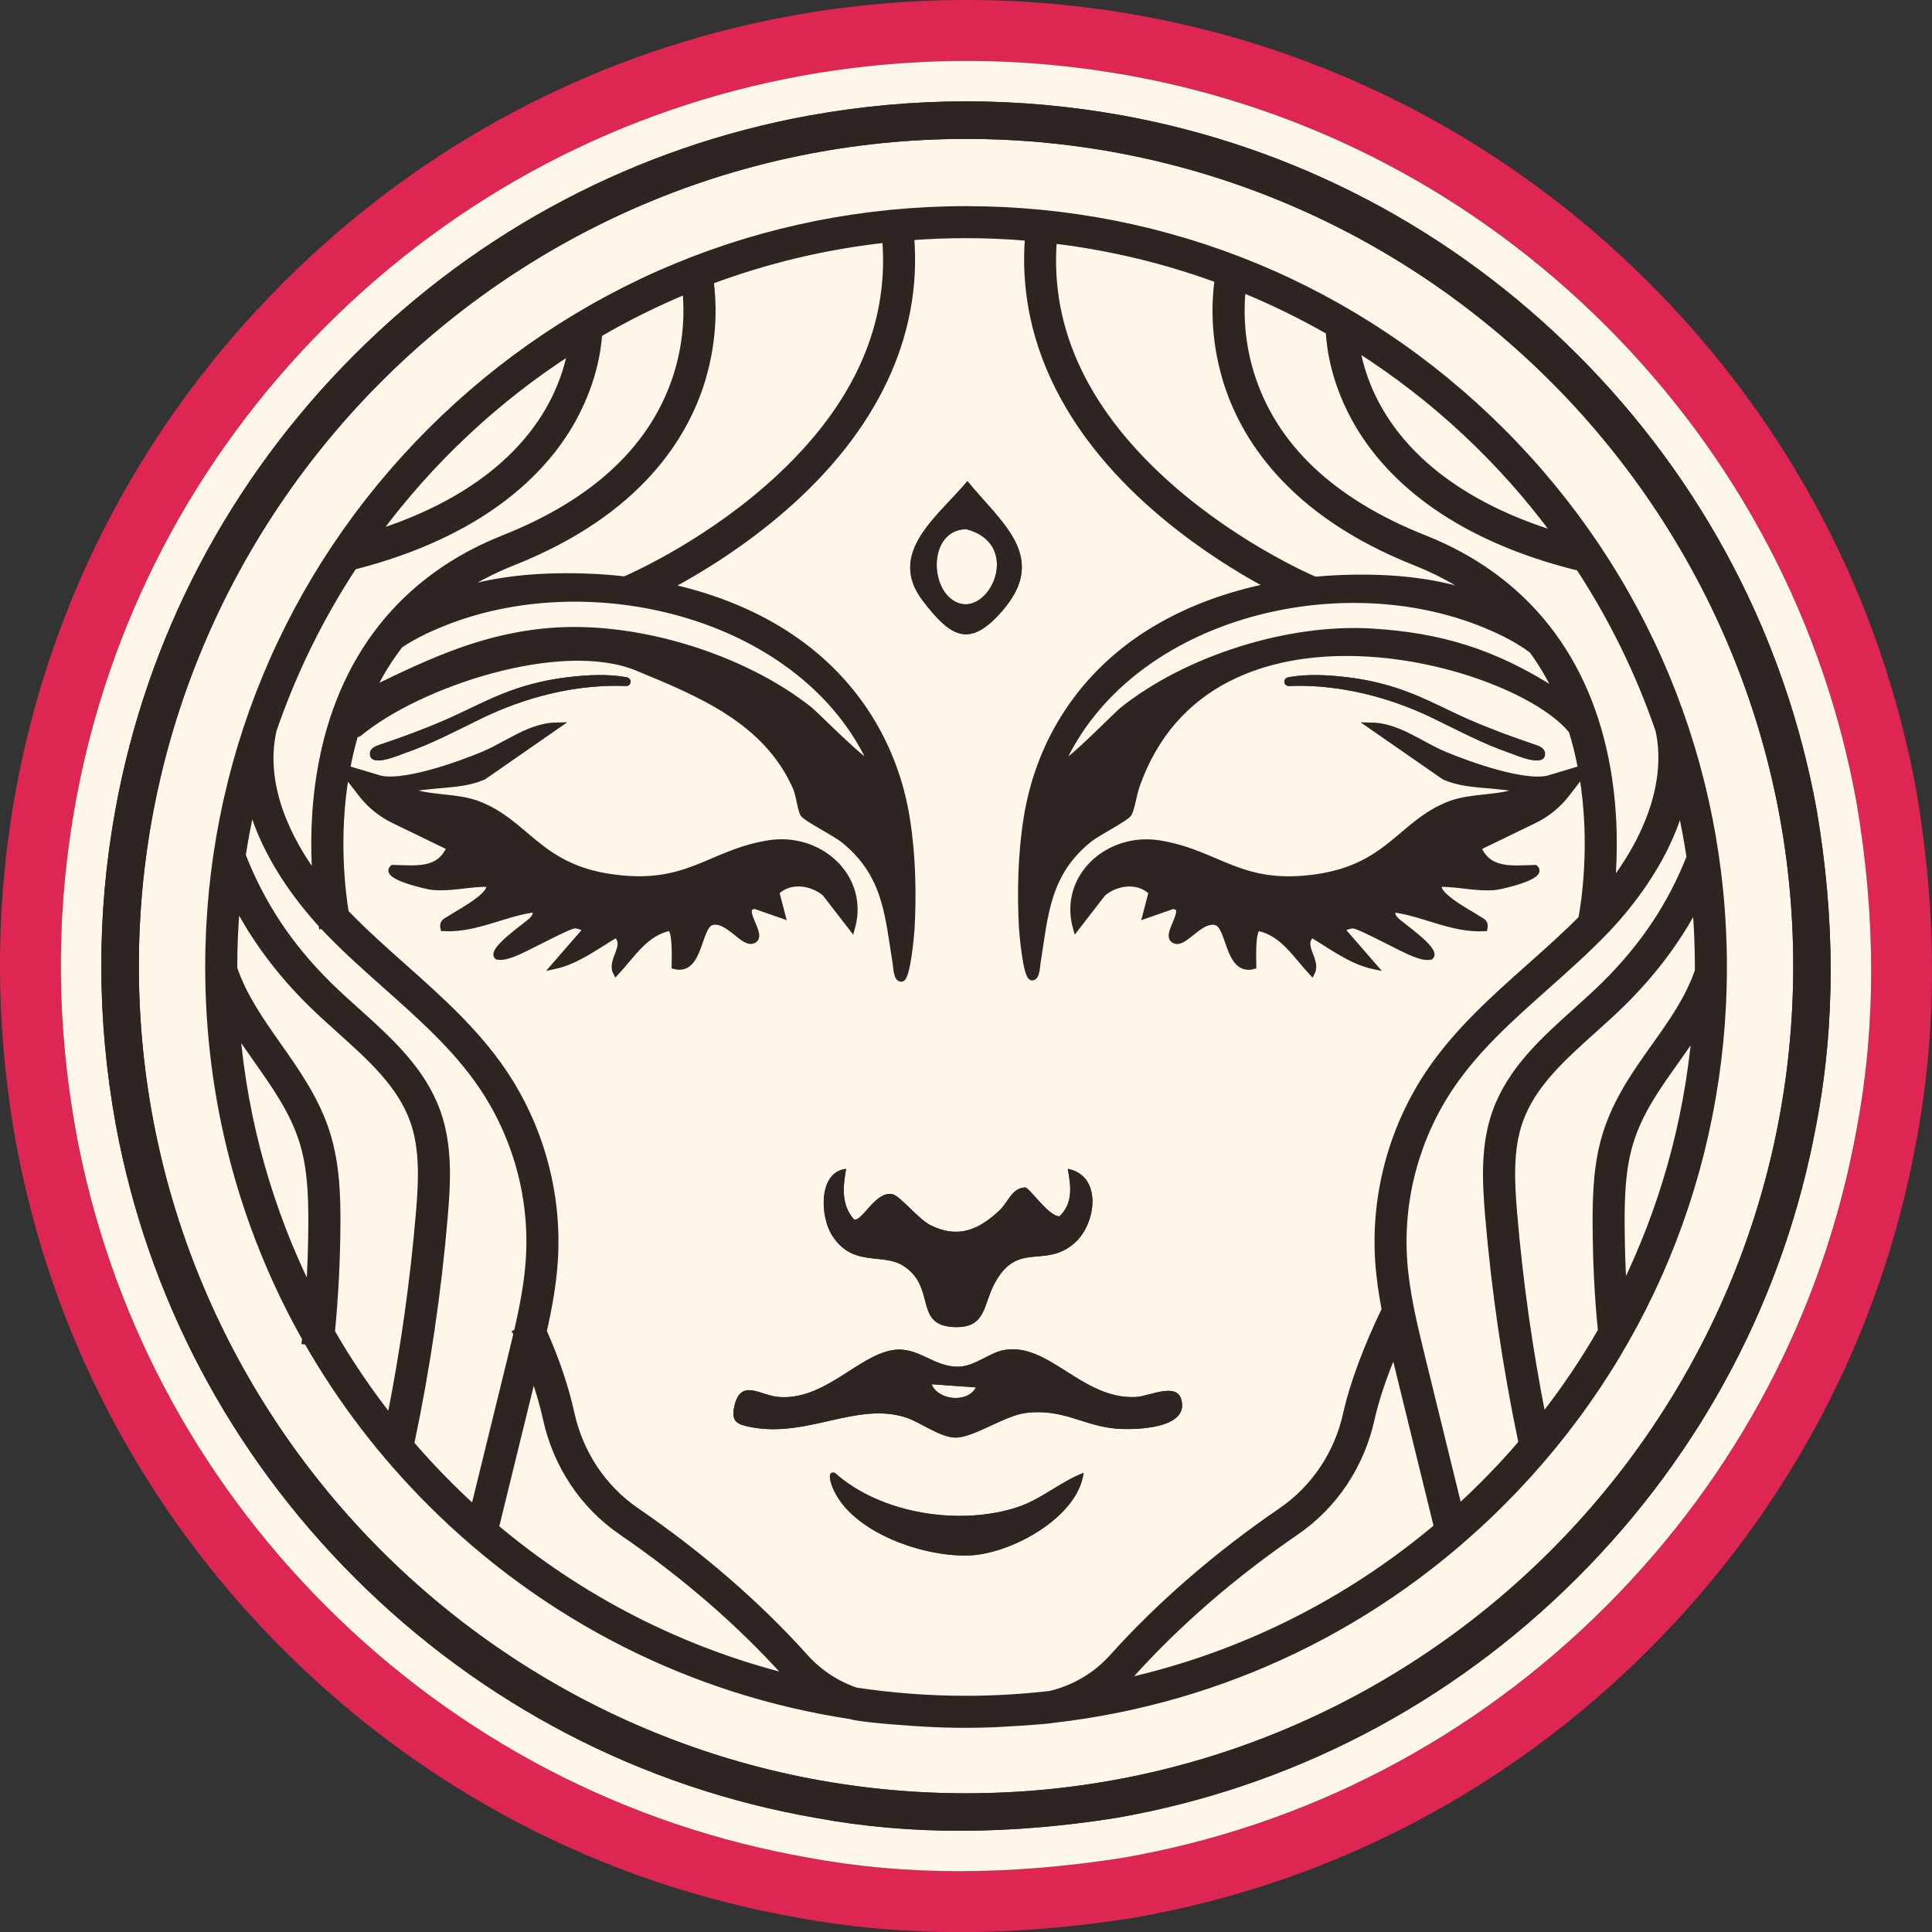<svg xmlns="http://www.w3.org/2000/svg" id="Laag_2" data-name="Laag 2" viewBox="0 0 634.21 634.26"><rect x="0" y="0" width="634.21" height="634.26" fill="#333333" stroke="none"/><defs><style>      .cls-1 {        stroke: #2d2521;        stroke-miterlimit: 10;        stroke-width: 2px;      }      .cls-1, .cls-2 {        fill: #2d2521;      }      .cls-3 {        fill: #fef6e9;      }      .cls-4 {        fill: #dd2752;      }    </style></defs><g id="Laag_2-2" data-name="Laag 2"><g><path class="cls-4" d="M629.13,260l-.06-.33c-11.53-63.26-41.85-120.93-87.7-166.78-45.85-45.85-103.53-76.18-166.81-87.71-19-3.44-38.3-5.18-57.37-5.18s-38.5,1.75-57.66,5.21c-63.22,11.55-120.85,41.87-166.67,87.68S16.67,196.45,5.15,259.73c-6.92,38.01-6.87,76.87.13,115.53,11.62,63.01,41.91,120.46,87.58,166.13,46.43,46.43,104.86,76.89,168.99,88.11,16.98,3.16,34.88,4.76,53.19,4.76s37.21-1.57,56.81-4.67l.25-.04c64.23-11.17,122.76-41.66,169.26-88.16,45.66-45.66,75.94-103.09,87.55-165.99,6.98-36.37,7.05-75.19.21-115.4ZM609.27,371.66c-10.81,58.61-39,112.54-82.05,155.59-43.77,43.77-98.79,72.2-158.55,82.6-18.21,2.88-36.1,4.42-53.63,4.42s-33.46-1.43-49.64-4.44c-59.69-10.42-114.66-38.83-158.4-82.57-43.05-43.05-71.24-96.98-82.05-155.59-6.57-36.27-6.67-72.39-.13-108.35,10.71-58.88,38.96-113.07,82.18-156.28,43.17-43.17,97.29-71.4,156.1-82.14,18.05-3.26,36.08-4.89,54.09-4.89s35.89,1.62,53.79,4.86c58.86,10.72,113.03,38.96,156.24,82.17,43.22,43.22,71.46,97.41,82.18,156.28,6.36,37.37,6.56,73.53-.13,108.35Z"></path><path class="cls-3" d="M384.85,160.4c22.34,19.46,46.11,29.59,46.35,29.69l-.12.27c2.73-.26,5.46-.45,8.19-.57,14.78-.63,30.88.35,45.07,5.46-5.93-4.19-12.55-7.75-19.87-10.66-41.31-16.38-56.56-41.64-62.08-59.96-4.36-14.46-3.52-26.81-2.66-32.8-17.11-6.28-35.12-10.66-53.79-12.9-2.29,29.56,10.78,56.95,38.92,81.46Z"></path><path class="cls-3" d="M467.61,176.66c32.98,13.07,53.76,39.32,60.1,75.9,2.53,14.61,2.3,28.01,1.5,37.47,12.97-16.98,18.59-35.11,15.25-50.27-6.5-18.97-15.32-36.88-26.11-53.39-43.48-10.71-63.51-31.5-72.65-47.17-7.76-13.29-9.24-25.13-9.48-30.35-9.07-5.2-18.52-9.82-28.28-13.82-.6,5.76-.83,15.96,2.74,27.53,7.34,23.82,26.5,42.02,56.94,54.09Z"></path><path class="cls-3" d="M348.45,250.66c1.21,1.29,18.03-15.99,19.95-17.52,21.07-16.88,54.41-27.48,81.82-25.83,22.81,1.37,40.44,6.83,60.35,19.59.02-.2.03-.4.04-.6-2.21-4.55-4.76-8.81-7.65-12.77-5.37-4.15-12.43-7.28-17.33-9.18-48.32-18.83-115.4-1.36-137.18,46.31Z"></path><path class="cls-3" d="M311.9,196.35c11.23,9.53,25.25-17.35,5.35-22.62-11.33,0-12.36,16.67-5.35,22.62Z"></path><path class="cls-3" d="M320.36,455.44l-14.55-1.04c2.2,5.39,11.9,6.23,14.55,1.04Z"></path><path class="cls-3" d="M420.59,495.92c10.85-7.44,18.42-18.79,21.32-31.96,2.05-9.34,6.64-21.7,12.63-34.09-1.03-5.4-1.84-10.88-2.17-16.43-1.31-21.94,4.81-44,17.25-62.13,8.99-13.1,20.9-23.7,32.42-33.95,5.72-5.09,11.62-10.34,17.05-15.82.7-3.66,4.23-24.2.22-47.46l-5.03,6.53c-2.84,3.68-6.5,6.65-10.68,8.68l-18.4,8.91c3.42,8.18,11.26,6.88,18.71,6.74,3.2,2.81-11.58,6.09-13,6.22-6.34.59-11.97-1.12-18.18-1.02-3.17,3,10.51,10.08,12.13,11.25,1.29.93,2.89,1.1,2.41,3.3-10.63.61-20.08-5.02-30.14-6.23-.29,1.84-.06,2.28,1.08,3.59,1.18,1.36,13.77,9.8,11.39,11.99-1.81.3-3.24-.24-4.9-.8-4.2-1.44-18.06-9.33-20.54-9.47-.78-.04-3.15.64-3.65,1.43l10.39,11.95c-7.39-1.57-13.85-6.58-20.28-10.36-4.26,3.53,2.1,8.37.01,12.44-5.18-5.53-9.58-13.04-17.57-14.62-2.17.36-1.66,10.48-1.67,12.54-8.47,2.15-7.59-13.13-12.17-14.42-5.05-1.42-10.09,6.92-13.28,6.1-4.72-1.21,5.24-11.06-1-11.43l-8.89,3.11,1.99-7.65c-4.37-4.29-11.53-3.39-16.02.38l-8.83,11.42c-4.71-16.87,10.73-30.47,27.29-27.81,19.64,3.15,26.6,14.88,52.1,11.06,23.61-3.54,27.6-18.03,43.56-24.01,6.53-2.45,14.8-1.76,21.53-3.94.11-1.46-3.85-1.63-4.97-1.77-6.33-.78-12.49-.57-18.61-3.22l-24.23-16.82c9.04.11,16.28,6.18,24.24,9.53,7.76,3.26,27.69,10.51,35.22,7.55.02,0,6.26-1.87,9.67-2.89-.81-4.33-1.83-8.48-3.05-12.45-18.89-23.37-119.12-50.67-142.91,18.32-1.02,2.95-1.56,7.33-2.54,8.93-.89,1.44-10.41,6.33-12.87,8.31-13.95,11.23-14.48,24.48-17.04,40.46-.19,1.21-.27,5.01-1.83,4.94-1.92-.09-3.19-14.52-3.28-16.24-.62-11.56-.38-24.03,1.54-36.08,4.1-25.71,18.57-47.8,41.68-61.76,11.62-7.01,24.58-11.65,37.99-14.31-9.45-5.05-23.6-13.59-37.44-25.65-29.93-26.08-44.3-56.67-41.8-88.76-6.71-.56-13.48-.87-20.33-.87-6.06,0-12.07.23-18.03.67,2.58,32.16-11.79,62.82-41.78,88.95-13.98,12.18-28.27,20.76-37.72,25.79,12.61,2.76,24.78,7.25,35.76,13.83,23.45,14.05,38.14,36.29,42.3,62.18,1.95,12.13,2.19,24.69,1.56,36.33-.09,1.74-1.38,16.27-3.33,16.35-1.58.07-1.66-3.76-1.85-4.97-2.6-16.09-3.14-29.43-17.29-40.74-2.5-1.99-12.16-6.92-13.06-8.37-.99-1.61-1.28-6.12-2.57-8.99-9.73-21.59-31.04-30.39-51.92-39-24.95-10.29-71.68,5.18-91.41,21.59-.15.12-.57.2-1.16.27-1.07,3.61-1.96,7.37-2.69,11.27,3.43,1.02,9.57,2.86,9.59,2.87,7.53,2.96,27.46-4.29,35.22-7.55,7.97-3.34,15.2-9.42,24.24-9.53l-24.23,16.82c-6.12,2.65-12.28,2.45-18.61,3.22-1.12.14-5.08.31-4.97,1.77,6.73,2.18,15,1.49,21.53,3.94,15.96,5.98,19.95,20.47,43.56,24.01,25.5,3.82,32.46-7.91,52.1-11.06,16.56-2.65,32,10.94,27.29,27.81l-8.83-11.42c-4.49-3.78-11.65-4.67-16.02-.38l1.99,7.65-8.89-3.11c-6.24.38,3.72,10.22-1,11.43-3.19.82-8.23-7.52-13.28-6.1-4.58,1.29-3.7,16.57-12.17,14.42,0-2.06.5-12.19-1.67-12.54-7.99,1.57-12.4,9.09-17.57,14.62-2.08-4.07,4.27-8.91.01-12.44-6.43,3.78-12.89,8.79-20.28,10.36l10.39-11.95c-.5-.79-2.87-1.48-3.65-1.43-2.48.13-16.34,8.03-20.54,9.47-1.66.57-3.09,1.11-4.9.8-2.38-2.19,10.2-10.63,11.39-11.99,1.14-1.31,1.37-1.75,1.08-3.59-10.05,1.21-19.51,6.83-30.14,6.23-.48-2.2,1.12-2.37,2.41-3.3,1.63-1.17,15.3-8.25,12.13-11.25-6.21-.1-11.84,1.61-18.18,1.02-1.42-.13-16.2-3.41-13-6.22,7.45.14,15.3,1.44,18.71-6.74l-18.4-8.91c-4.18-2.03-7.84-5-10.68-8.68l-4.97-6.44c-3.52,20.48-1.2,38.82-.12,45.39.16.17.33.35.49.51,5.82,6.01,12.27,11.75,18.51,17.3,11.52,10.25,23.43,20.85,32.42,33.95,12.44,18.12,18.56,40.18,17.25,62.13-.48,8.02-1.94,15.88-3.67,23.59,4.14,9.3,7.2,18.35,9.09,26.93,2.89,13.17,10.46,24.52,21.32,31.96,21.2,14.53,39.89,30.74,55.57,48.17,4.47,4.97,10.19,8.7,16.48,10.87,11.8,1.79,23.88,2.72,36.17,2.72,9.29,0,18.45-.55,27.47-1.58,7.83-1.83,15.04-6.01,20.44-12.01,15.68-17.43,34.38-33.64,55.57-48.17ZM422.97,222.31c6.2-1.14,12.87-.76,19.11-.03,6.47.75,12.85,2.24,18.97,4.46,7.34,2.66,14.12,6.4,21.24,9.51,7.16,3.12,14.45,5.8,21.85,8.28,1.32.44,3,1.19,3.03,2.81.11,4.86-9.44.55-11.4-.12-8.87-3.04-16.97-7.39-25.38-11.47-3.32-1.61-6.74-3.06-10.24-4.35-11.83-4.34-24.55-6.71-37.06-6.22-.69.03-1.3-.44-1.45-1.11-.2-.88.45-1.6,1.33-1.76ZM206.98,224.08c-.16.67-.76,1.14-1.45,1.11-12.52-.49-25.23,1.87-37.06,6.22-3.5,1.28-6.92,2.74-10.24,4.35-8.41,4.08-16.51,8.43-25.38,11.47-1.96.67-11.51,4.98-11.4.12.04-1.62,1.71-2.36,3.03-2.81,7.4-2.48,14.7-5.16,21.86-8.28,7.12-3.11,13.9-6.85,21.24-9.51,6.12-2.22,12.51-3.7,18.97-4.46,6.23-.73,12.9-1.11,19.11.03.88.16,1.53.89,1.33,1.76ZM317.57,157.95c11.19,13.68,26.6,24.75,11.74,42.23-10.95,12.88-17.18,9.08-26.39-2.97-12.01-15.74,4.99-27.68,14.64-39.26ZM277.74,383.7c-1.06,5.83-1.66,11.93,2.63,16.63,2.74.63,6.83-9.17,12.39-8.36,2.62.38,8.6,8.2,12.72,10.24,9.05,4.48,15.8,1.54,22.71-4.98,2.71-2.55,4.01-7.33,8.3-7.42,1.44-.03,7.73,9.62,11.35,9.46,4.55-4.58,3.66-9.92,2.67-15.58,11.42,2.17,9.47,18.11,2.1,24.46-9.83,8.45-18.6-1-26.21,13.3-3.78,7.1-2.66,14.85-13.69,14.15-12.84-.81-5.27-13.27-16.32-20.15-6.85-4.27-16.52.71-23.29-9.97-3.93-6.19-4.56-20.75,4.62-21.78ZM318.85,510.56c-15,.87-39.33-7.32-45.49-22.16-.56-1.35-2.12-5.73.72-4.89,15.08,13.52,41.16,17.47,60.08,11.19,7.64-2.54,14.06-8.36,21.54-11.2-1.89,14.55-23.42,26.28-36.86,27.06ZM366.59,468.98c-10.78-.83-17.68-6.79-30.02-5.14-6.96.93-17.09,8.17-22.98,8.06-5.05-.09-11.45-5.04-16.12-6.57-16.21-5.29-32.42,6.73-50.96,3.14-4.35-.84-6.52-1.69-5.51-6.56,2.03-9.71,8.44-3.89,14.4-3.36,15.14,1.35,26.13-13.5,37.68-15.37,8.34-1.35,13.25,5.61,21.59,5.45,5.23-.1,10.13-4.56,14.78-5.44,14.82-2.79,25.66,16.29,43.45,15.39,4.26-.21,13.17-4.86,14.84.68,2.93,9.69-14.76,10.19-21.15,9.7Z"></path><path class="cls-3" d="M510.77,175.45c-17.77-24.17-39.94-44.9-65.32-61.01.95,5.33,3.08,12.84,7.88,20.92,10.72,18.04,30.45,31.77,57.44,40.09Z"></path><path class="cls-3" d="M457.62,443.76c-3.43,8.16-6.01,15.84-7.37,22.02-3.36,15.3-12.18,28.49-24.83,37.16-20.64,14.15-38.83,29.91-54.05,46.84-.67.75-1.38,1.47-2.1,2.17,38.39-8.53,73.35-26.27,102.43-50.78l-13.05-53.22c-.34-1.39-.69-2.8-1.03-4.2Z"></path><path class="cls-3" d="M204.07,502.95c-12.65-8.67-21.47-21.87-24.83-37.16-1.02-4.66-2.43-9.49-4.19-14.43l-12.27,50.03c27.47,23.08,60.16,40.14,96.02,49.12-.23-.24-.46-.47-.68-.72-15.23-16.93-33.41-32.69-54.05-46.84Z"></path><path class="cls-3" d="M490.88,365.09c4.93-13.88,15.86-23.7,26.43-33.2,3.11-2.8,6.33-5.69,9.28-8.6,12.73-12.55,21.91-26.29,28.05-41.96-.82-5.4-1.82-10.73-3-16-5.27,18.46-18.04,33.53-24.97,40.68-6.04,6.23-12.61,12.08-18.96,17.73-11.65,10.37-22.66,20.16-31.06,32.4-11.37,16.57-16.97,36.73-15.77,56.79.66,11.09,3.4,22.23,6.04,33l12,48.92c7.28-6.65,14.15-13.73,20.56-21.22-5.16-24.56-8.87-49.64-10.97-74.62-.94-11.15-1.53-22.95,2.37-33.92Z"></path><path class="cls-3" d="M535.25,374.79c-2.51,8.12-2.99,16.77-2.93,27.26.04,7.35.25,14.12.65,20.77,12.56-25.63,20.69-53.81,23.38-83.53-2.05,3.15-4.21,6.19-6.34,9.19-6.03,8.5-11.73,16.52-14.76,26.31Z"></path><path class="cls-3" d="M556.53,297.62c-6.11,11.48-14.02,21.96-23.95,31.75-3.09,3.04-6.38,6-9.57,8.86-10.23,9.19-19.89,17.88-24.1,29.71-3.33,9.37-2.77,20.13-1.9,30.35,1.89,22.36,5.06,44.8,9.43,66.85,7-8.96,13.39-18.42,19.09-28.32-1.13-11.4-1.68-22.25-1.75-34.73-.06-11.27.48-20.66,3.31-29.82,3.43-11.09,9.8-20.06,15.95-28.73,5.72-8.05,11.12-15.67,14.28-24.8,0-.43.02-.87.02-1.3,0-6.67-.29-13.28-.82-19.82Z"></path><path class="cls-3" d="M135.61,367.95c-4.21-11.84-13.87-20.52-24.1-29.71-3.18-2.86-6.48-5.82-9.56-8.86-10.04-9.9-18.03-20.55-24.2-32.26-.56,6.7-.87,13.48-.87,20.33,0,.15,0,.29,0,.44,3.16,9.23,8.65,17.06,14.47,25.34,6.21,8.84,12.64,17.97,16.07,29.06,3.15,10.18,3.36,20.73,3.32,29.82-.06,11.69-.67,23.49-1.8,35.15,5.7,9.87,12.08,19.29,19.08,28.21,4.41-22.16,7.6-44.7,9.49-67.16.86-10.22,1.42-20.97-1.9-30.35Z"></path><path class="cls-3" d="M84.38,348.12c-2.21-3.14-4.45-6.33-6.57-9.62,2.64,30.2,10.88,58.81,23.68,84.79.44-7.08.68-14.18.72-21.23.05-10.49-.42-19.14-2.93-27.26-3.03-9.8-8.79-18-14.9-26.67Z"></path><path class="cls-3" d="M105.23,252.57c6.33-36.58,27.12-62.83,60.1-75.9,30.44-12.07,49.6-30.26,56.94-54.09,3.47-11.24,3.35-21.18,2.79-27.02-9.8,4.08-19.28,8.79-28.38,14.09-.36,5.56-2.05,16.9-9.44,29.56-9.04,15.48-28.7,35.97-71.1,46.79-10.9,16.61-19.8,34.63-26.35,53.74-4.04,18.13,4.87,35.73,13.76,47.94-.63-9.27-.64-21.68,1.68-35.11Z"></path><path class="cls-3" d="M169.54,437.94c-.08-.16-.14-.32-.22-.48l.37-.17c1.87-8.04,3.47-16.21,3.96-24.36,1.2-20.06-4.4-40.22-15.77-56.79-8.4-12.24-19.41-22.03-31.06-32.4-6.35-5.65-12.92-11.5-18.97-17.73-.62-.64-1.29-1.35-2-2.11l-.23.05c-.01-.06-.04-.19-.08-.39-7.23-7.89-18.12-21.84-22.9-38.44-1.15,5.16-2.15,10.39-2.96,15.67,6.19,15.96,15.43,29.88,28.26,42.52,2.95,2.91,6.17,5.8,9.28,8.6,10.57,9.5,21.5,19.32,26.43,33.2,3.9,10.97,3.31,22.77,2.37,33.92-2.12,25.08-5.84,50.26-11.03,74.91,6.42,7.46,13.29,14.53,20.57,21.16l12.06-49.15c.65-2.65,1.3-5.31,1.93-8Z"></path><path class="cls-3" d="M527.23,107.03c-43.21-43.21-97.38-71.45-156.24-82.17-17.91-3.24-35.84-4.86-53.79-4.86s-36.03,1.63-54.09,4.89c-58.8,10.74-112.93,38.97-156.1,82.14-43.22,43.22-71.46,97.41-82.18,156.28-6.54,35.96-6.44,72.08.13,108.35,10.81,58.61,39,112.54,82.05,155.59,43.73,43.73,98.7,72.15,158.4,82.57,16.19,3.02,32.75,4.44,49.64,4.44s35.43-1.53,53.63-4.42c59.75-10.4,114.77-38.83,158.55-82.6,43.05-43.05,71.24-96.98,82.05-155.59,6.69-34.82,6.49-70.98.13-108.35-10.71-58.88-38.96-113.07-82.18-156.28ZM267.71,596.73c-57.03-9.95-109.54-37.1-151.32-78.88-41.12-41.12-68.05-92.64-78.38-148.63-6.28-34.65-6.37-69.15-.12-103.51,10.23-56.24,37.22-108.01,78.5-149.3,41.24-41.24,92.94-68.21,149.12-78.47,34.44-6.22,68.8-6.23,103.06-.03,56.23,10.24,107.98,37.22,149.26,78.5,41.29,41.29,68.27,93.05,78.5,149.3,6.08,35.7,6.26,70.25-.12,103.51-10.33,55.99-37.26,107.51-78.38,148.63-41.81,41.81-94.38,68.97-151.46,78.9-34.15,5.4-67.15,5.85-98.66-.03Z"></path><path class="cls-3" d="M179.6,135.36c4.53-7.62,6.68-14.73,7.71-19.99-24.59,15.85-46.11,36.07-63.46,59.54,26.12-8.37,45.26-21.89,55.75-39.55Z"></path><path class="cls-3" d="M317.12,45.6c-149.73,0-271.54,121.81-271.54,271.54s121.81,271.54,271.54,271.54,271.54-121.81,271.54-271.54S466.84,45.6,317.12,45.6ZM493.02,493.34c-40.16,40.16-91.63,64.88-147.22,71.22-2.52.55-19.11,1.44-19.11,1.44-3.18.12-6.37.2-9.57.2-4.79,0-9.56-.15-14.31-.42,0,0-19.74-1.18-23.7-2.46-52.01-7.93-100-32.08-137.9-69.98-16-16-29.54-33.8-40.46-52.93l-.69-.07c.03-.32.06-.65.1-.97-20.76-36.81-31.81-78.52-31.81-121.93,0-66.45,25.88-128.92,72.86-175.9s109.46-72.86,175.9-72.86,128.92,25.88,175.9,72.86c46.99,46.99,72.86,109.46,72.86,175.9s-25.88,128.92-72.86,175.9Z"></path><path class="cls-3" d="M146.82,204c-4.36,1.68-10.4,4.31-15.49,7.74-3.45,4.46-6.45,9.32-9.01,14.57,19.78-9.61,37.6-17.97,60.43-19.33,27.82-1.66,61.65,9.02,83.04,26.01,1.95,1.55,19.01,18.94,20.25,17.64-22.11-48-90.18-65.59-139.22-46.63Z"></path><path class="cls-3" d="M168.47,184.59c-6.66,2.64-12.75,5.82-18.26,9.53,13.88-4.52,29.38-5.4,43.66-4.79,3.86.16,7.72.47,11.56.92l-.07-.17c.24-.1,24.18-10.32,46.52-29.83,28.11-24.55,41.11-51.98,38.73-81.58-19.94,2.2-39.15,6.84-57.33,13.63.83,6.15,1.52,18.24-2.73,32.33-5.52,18.31-20.78,43.58-62.08,59.96Z"></path><path class="cls-2" d="M387.73,459.28c-1.68-5.54-10.58-.9-14.84-.68-17.79.89-28.63-18.19-43.45-15.39-4.65.88-9.55,5.34-14.78,5.44-8.34.16-13.25-6.79-21.59-5.45-11.54,1.86-22.54,16.71-37.68,15.37-5.96-.53-12.37-6.36-14.4,3.36-1.02,4.87,1.16,5.72,5.51,6.56,18.54,3.59,34.75-8.44,50.96-3.14,4.67,1.52,11.07,6.48,16.12,6.57,5.89.1,16.03-7.14,22.98-8.06,12.34-1.64,19.24,4.32,30.02,5.14,6.39.49,24.08-.01,21.15-9.7ZM305.81,454.4l14.55,1.04c-2.66,5.19-12.36,4.35-14.55-1.04Z"></path><path class="cls-2" d="M296.41,415.45c11.05,6.87,3.48,19.34,16.32,20.15,11.03.7,9.91-7.04,13.69-14.15,7.61-14.3,16.38-4.84,26.21-13.3,7.37-6.34,9.32-22.29-2.1-24.46.98,5.66,1.87,11-2.67,15.58-3.62.17-9.91-9.49-11.35-9.46-4.29.1-5.59,4.87-8.3,7.42-6.91,6.51-13.66,9.45-22.71,4.98-4.12-2.04-10.1-9.86-12.72-10.24-5.56-.81-9.65,8.99-12.39,8.36-4.28-4.7-3.69-10.81-2.63-16.63-9.18,1.03-8.55,15.59-4.62,21.78,6.78,10.68,16.44,5.71,23.29,9.97Z"></path><path class="cls-2" d="M274.08,483.51c-2.84-.84-1.28,3.54-.72,4.89,6.16,14.84,30.49,23.03,45.49,22.16,13.44-.78,34.97-12.5,36.86-27.06-7.48,2.83-13.89,8.66-21.54,11.2-18.93,6.28-45.01,2.33-60.08-11.19Z"></path><path class="cls-1" d="M493.02,141.53c-46.99-46.99-109.46-72.86-175.9-72.86s-128.92,25.88-175.9,72.86-72.86,109.46-72.86,175.9c0,43.41,11.05,85.12,31.81,121.93-.03.32-.06.65-.1.97l.69.07c10.92,19.14,24.46,36.93,40.46,52.93,37.9,37.9,85.88,62.06,137.9,69.98,3.96,1.28,23.7,2.46,23.7,2.46,4.75.27,9.51.42,14.31.42,3.2,0,6.39-.08,9.57-.2,0,0,16.58-.89,19.11-1.44,55.59-6.34,107.07-31.06,147.22-71.22,46.99-46.99,72.86-109.46,72.86-175.9s-25.88-128.92-72.86-175.9ZM510.77,175.45c-26.99-8.32-46.72-22.05-57.44-40.09-4.8-8.08-6.94-15.58-7.88-20.92,25.39,16.11,47.56,36.84,65.32,61.01ZM407.93,95.04c9.76,4,19.21,8.62,28.28,13.82.25,5.22,1.72,17.05,9.48,30.35,9.15,15.67,29.18,36.46,72.65,47.17,10.79,16.51,19.61,34.41,26.11,53.39,3.34,15.15-2.28,33.29-15.25,50.27.79-9.46,1.03-22.86-1.5-37.47-6.33-36.58-27.12-62.83-60.1-75.9-30.44-12.07-49.59-30.26-56.94-54.09-3.57-11.58-3.34-21.78-2.74-27.53ZM510.61,226.31c-.01.2-.02.4-.04.6-19.91-12.77-37.54-18.22-60.35-19.59-27.41-1.65-60.75,8.95-81.82,25.83-1.92,1.53-18.73,18.81-19.95,17.52,21.78-47.67,88.86-65.14,137.18-46.31,4.9,1.91,11.96,5.03,17.33,9.18,2.89,3.96,5.44,8.22,7.65,12.77ZM345.93,78.94c18.66,2.24,36.68,6.62,53.79,12.9-.86,5.99-1.7,18.34,2.66,32.8,5.52,18.31,20.78,43.58,62.08,59.96,7.32,2.9,13.94,6.46,19.87,10.66-14.19-5.11-30.28-6.09-45.07-5.46-2.73.12-5.46.31-8.19.57l.12-.27c-.24-.1-24.01-10.23-46.35-29.69-28.14-24.52-41.21-51.9-38.92-81.46ZM233.28,92.31c18.18-6.79,37.39-11.44,57.33-13.63,2.38,29.6-10.62,57.03-38.73,81.58-22.33,19.51-46.28,29.73-46.52,29.83l.07.17c-3.84-.45-7.7-.76-11.56-.92-14.29-.61-29.78.27-43.66,4.79,5.51-3.71,11.6-6.89,18.26-9.53,41.31-16.38,56.56-41.64,62.08-59.96,4.25-14.09,3.56-26.18,2.73-32.33ZM286.05,250.63c-1.23,1.3-18.3-16.1-20.25-17.64-21.39-16.99-55.22-27.67-83.04-26.01-22.83,1.36-40.65,9.73-60.43,19.33,2.55-5.25,5.55-10.11,9.01-14.57,5.1-3.44,11.13-6.06,15.49-7.74,49.04-18.96,117.12-1.37,139.22,46.63ZM187.31,115.37c-1.03,5.26-3.18,12.37-7.71,19.99-10.49,17.66-29.63,31.19-55.75,39.55,17.36-23.47,38.87-43.69,63.46-59.54ZM89.78,239.74c6.55-19.11,15.45-37.14,26.35-53.74,42.41-10.82,62.07-31.31,71.1-46.79,7.39-12.67,9.08-24.01,9.44-29.56,9.1-5.29,18.58-10.01,28.38-14.09.56,5.84.67,15.78-2.79,27.02-7.34,23.82-26.5,42.02-56.94,54.09-32.98,13.07-53.76,39.32-60.1,75.9-2.33,13.43-2.32,25.84-1.68,35.11-8.89-12.21-17.8-29.81-13.76-47.94ZM101.49,423.28c-12.8-25.98-21.05-54.59-23.68-84.79,2.12,3.3,4.36,6.48,6.57,9.62,6.1,8.68,11.86,16.87,14.9,26.67,2.51,8.12,2.99,16.77,2.93,27.26-.04,7.05-.28,14.15-.72,21.23ZM108.95,437.25c1.13-11.66,1.73-23.46,1.8-35.15.05-9.09-.17-19.64-3.32-29.82-3.43-11.08-9.85-20.22-16.07-29.06-5.82-8.28-11.32-16.11-14.47-25.34,0-.15,0-.29,0-.44,0-6.85.3-13.62.87-20.33,6.17,11.71,14.16,22.36,24.2,32.26,3.09,3.04,6.38,6,9.56,8.86,10.23,9.19,19.89,17.87,24.1,29.71,3.33,9.37,2.77,20.13,1.9,30.35-1.9,22.46-5.09,45.01-9.49,67.16-7-8.92-13.38-18.34-19.08-28.21ZM134.98,473.92c5.19-24.65,8.92-49.83,11.03-74.91.94-11.14,1.53-22.94-2.37-33.92-4.93-13.88-15.86-23.7-26.43-33.2-3.11-2.8-6.33-5.69-9.28-8.6-12.83-12.64-22.07-26.56-28.26-42.52.81-5.28,1.81-10.5,2.96-15.67,4.78,16.6,15.67,30.55,22.9,38.44.04.2.07.34.08.39l.23-.05c.71.76,1.37,1.47,2,2.11,6.04,6.24,12.61,12.08,18.97,17.73,11.65,10.37,22.66,20.16,31.06,32.4,11.37,16.57,16.97,36.73,15.77,56.79-.49,8.14-2.09,16.32-3.96,24.36l-.37.17c.08.16.14.32.22.48-.63,2.68-1.28,5.35-1.93,8l-12.06,49.15c-7.28-6.63-14.15-13.7-20.57-21.16ZM162.78,501.39l12.27-50.03c1.76,4.94,3.17,9.77,4.19,14.43,3.36,15.29,12.18,28.49,24.83,37.16,20.64,14.15,38.83,29.91,54.05,46.84.22.24.45.48.68.72-35.86-8.98-68.55-26.03-96.02-49.12ZM344.58,556.09c-9.02,1.03-18.18,1.58-27.47,1.58-12.29,0-24.37-.93-36.17-2.72-6.29-2.17-12.01-5.9-16.48-10.87-15.68-17.43-34.38-33.64-55.57-48.17-10.85-7.44-18.43-18.79-21.32-31.96-1.89-8.58-4.95-17.63-9.09-26.93,1.73-7.7,3.19-15.57,3.67-23.59,1.31-21.94-4.81-44-17.25-62.13-8.99-13.1-20.9-23.7-32.42-33.95-6.24-5.55-12.69-11.29-18.51-17.3-.16-.16-.32-.34-.49-.51-1.08-6.56-3.4-24.91.12-45.39l4.97,6.44c2.84,3.68,6.5,6.65,10.68,8.68l18.4,8.91c-3.42,8.18-11.26,6.88-18.71,6.74-3.2,2.81,11.58,6.09,13,6.22,6.34.59,11.97-1.12,18.18-1.02,3.17,3-10.51,10.08-12.13,11.25-1.29.93-2.89,1.1-2.41,3.3,10.63.61,20.08-5.02,30.14-6.23.29,1.84.06,2.28-1.08,3.59-1.18,1.36-13.77,9.8-11.39,11.99,1.81.3,3.24-.24,4.9-.8,4.2-1.44,18.06-9.33,20.54-9.47.78-.04,3.15.64,3.65,1.43l-10.39,11.95c7.39-1.57,13.85-6.58,20.28-10.36,4.26,3.53-2.1,8.37-.01,12.44,5.18-5.53,9.58-13.04,17.57-14.62,2.17.36,1.66,10.48,1.67,12.54,8.47,2.15,7.59-13.13,12.17-14.42,5.05-1.42,10.09,6.92,13.28,6.1,4.72-1.21-5.24-11.06,1-11.43l8.89,3.11-1.99-7.65c4.37-4.29,11.53-3.39,16.02.38l8.83,11.42c4.71-16.87-10.73-30.47-27.29-27.81-19.64,3.15-26.6,14.88-52.1,11.06-23.61-3.54-27.6-18.03-43.56-24.01-6.53-2.45-14.81-1.76-21.53-3.94-.11-1.46,3.85-1.63,4.97-1.77,6.33-.78,12.49-.57,18.61-3.22l24.23-16.82c-9.04.11-16.28,6.18-24.24,9.53-7.76,3.26-27.69,10.51-35.22,7.55-.02,0-6.17-1.84-9.59-2.87.73-3.9,1.62-7.66,2.69-11.27.59-.06,1.01-.15,1.16-.27,19.73-16.41,66.46-31.88,91.41-21.59,20.88,8.61,42.19,17.41,51.92,39,1.29,2.86,1.58,7.38,2.57,8.99.9,1.45,10.57,6.38,13.06,8.37,14.15,11.3,14.69,24.65,17.29,40.74.2,1.21.27,5.04,1.85,4.97,1.95-.09,3.24-14.62,3.33-16.35.63-11.64.39-24.2-1.56-36.33-4.16-25.89-18.85-48.14-42.3-62.18-10.98-6.58-23.15-11.07-35.76-13.83,9.45-5.03,23.74-13.62,37.72-25.79,29.99-26.13,44.36-56.8,41.78-88.95,5.95-.44,11.96-.67,18.03-.67,6.85,0,13.63.3,20.33.87-2.5,32.08,11.87,62.68,41.8,88.76,13.84,12.06,27.99,20.6,37.44,25.65-13.41,2.66-26.37,7.3-37.99,14.31-23.11,13.95-37.58,36.04-41.68,61.76-1.92,12.04-2.16,24.51-1.54,36.08.09,1.72,1.36,16.15,3.28,16.24,1.56.07,1.63-3.73,1.83-4.94,2.56-15.98,3.09-29.23,17.04-40.46,2.46-1.98,11.98-6.87,12.87-8.31.98-1.59,1.52-5.98,2.54-8.93,23.79-68.99,124.02-41.7,142.91-18.32,1.23,3.97,2.24,8.12,3.05,12.45-3.41,1.02-9.65,2.88-9.67,2.89-7.53,2.96-27.46-4.29-35.22-7.55-7.97-3.34-15.2-9.42-24.24-9.53l24.23,16.82c6.12,2.65,12.28,2.45,18.61,3.22,1.12.14,5.08.31,4.97,1.77-6.73,2.18-15,1.49-21.53,3.94-15.96,5.98-19.95,20.47-43.56,24.01-25.5,3.82-32.46-7.91-52.1-11.06-16.56-2.65-32,10.94-27.29,27.81l8.83-11.42c4.49-3.78,11.65-4.67,16.02-.38l-1.99,7.65,8.89-3.11c6.24.38-3.72,10.22,1,11.43,3.19.82,8.23-7.52,13.28-6.1,4.58,1.29,3.7,16.57,12.17,14.42,0-2.06-.5-12.19,1.67-12.54,7.99,1.57,12.4,9.09,17.57,14.62,2.08-4.07-4.27-8.91-.01-12.44,6.43,3.78,12.89,8.79,20.28,10.36l-10.39-11.95c.5-.79,2.87-1.48,3.65-1.43,2.48.13,16.34,8.03,20.54,9.47,1.66.57,3.09,1.11,4.9.8,2.38-2.19-10.2-10.63-11.39-11.99-1.14-1.31-1.37-1.75-1.08-3.59,10.06,1.21,19.51,6.83,30.14,6.23.47-2.2-1.12-2.37-2.41-3.3-1.63-1.17-15.3-8.25-12.13-11.25,6.21-.1,11.84,1.61,18.18,1.02,1.42-.13,16.2-3.41,13-6.22-7.45.14-15.3,1.44-18.71-6.74l18.4-8.91c4.18-2.03,7.84-5,10.68-8.68l5.03-6.53c4.01,23.26.48,43.79-.22,47.46-5.43,5.47-11.33,10.73-17.05,15.82-11.52,10.25-23.43,20.85-32.42,33.95-12.44,18.12-18.56,40.19-17.25,62.13.33,5.55,1.14,11.03,2.17,16.43-5.99,12.39-10.58,24.75-12.63,34.09-2.89,13.17-10.47,24.52-21.32,31.96-21.2,14.53-39.89,30.73-55.57,48.17-5.4,6-12.61,10.18-20.44,12.01ZM369.26,551.96c.72-.7,1.43-1.42,2.1-2.17,15.23-16.93,33.42-32.69,54.05-46.84,12.65-8.67,21.46-21.87,24.83-37.16,1.36-6.19,3.94-13.87,7.37-22.02.34,1.41.68,2.81,1.03,4.2l13.05,53.22c-29.08,24.51-64.04,42.25-102.43,50.78ZM478.92,494.85l-12-48.92c-2.64-10.77-5.38-21.92-6.04-33-1.2-20.06,4.4-40.22,15.77-56.79,8.4-12.24,19.41-22.04,31.06-32.4,6.35-5.65,12.92-11.49,18.96-17.73,6.92-7.14,19.7-22.22,24.97-40.68,1.17,5.27,2.18,10.61,3,16-6.13,15.67-15.31,29.41-28.05,41.96-2.95,2.91-6.17,5.8-9.28,8.6-10.57,9.5-21.5,19.32-26.43,33.2-3.9,10.97-3.31,22.77-2.37,33.92,2.11,24.98,5.81,50.07,10.97,74.62-6.42,7.48-13.29,14.57-20.56,21.22ZM532.97,422.82c-.4-6.65-.61-13.42-.65-20.77-.06-10.49.42-19.14,2.93-27.26,3.03-9.79,8.73-17.81,14.76-26.31,2.13-3,4.28-6.04,6.34-9.19-2.69,29.72-10.82,57.9-23.38,83.53ZM543.06,343.54c-6.16,8.67-12.52,17.64-15.95,28.73-2.83,9.16-3.37,18.55-3.31,29.82.07,12.48.61,23.33,1.75,34.73-5.7,9.91-12.08,19.37-19.09,28.32-4.37-22.06-7.55-44.5-9.43-66.85-.86-10.22-1.43-20.98,1.9-30.35,4.21-11.84,13.87-20.52,24.1-29.71,3.18-2.86,6.48-5.82,9.57-8.86,9.93-9.79,17.84-20.27,23.95-31.75.54,6.54.82,13.14.82,19.82,0,.44-.01.87-.02,1.3-3.16,9.13-8.56,16.75-14.28,24.8Z"></path><path class="cls-2" d="M423.09,225.19c12.52-.49,25.23,1.87,37.06,6.22,3.5,1.28,6.92,2.74,10.24,4.35,8.41,4.08,16.51,8.43,25.38,11.47,1.96.67,11.51,4.98,11.4.12-.04-1.62-1.71-2.36-3.03-2.81-7.4-2.48-14.7-5.16-21.85-8.28-7.12-3.11-13.9-6.85-21.24-9.51-6.12-2.22-12.51-3.7-18.97-4.46-6.23-.73-12.9-1.11-19.11.03-.88.16-1.53.89-1.33,1.76.16.67.76,1.14,1.45,1.11Z"></path><path class="cls-2" d="M205.65,222.31c-6.2-1.14-12.87-.76-19.11-.03-6.47.75-12.85,2.24-18.97,4.46-7.34,2.66-14.12,6.4-21.24,9.51-7.16,3.12-14.45,5.8-21.86,8.28-1.32.44-3,1.19-3.03,2.81-.11,4.86,9.44.55,11.4-.12,8.87-3.04,16.97-7.39,25.38-11.47,3.32-1.61,6.74-3.06,10.24-4.35,11.83-4.34,24.55-6.71,37.06-6.22.69.03,1.3-.44,1.45-1.11.2-.88-.44-1.6-1.33-1.76Z"></path><path class="cls-2" d="M596.21,369.23c6.39-33.26,6.2-67.81.12-103.51-10.24-56.24-37.22-108.01-78.5-149.3-41.27-41.28-93.03-68.26-149.26-78.5-34.26-6.2-68.62-6.19-103.06.03-56.18,10.26-107.88,37.23-149.12,78.47-41.29,41.29-68.27,93.05-78.5,149.3-6.25,34.35-6.15,68.86.12,103.51,10.33,55.99,37.26,107.51,78.38,148.63,41.78,41.78,94.29,68.93,151.32,78.88,31.51,5.88,64.51,5.43,98.66.03,57.08-9.93,109.64-37.09,151.46-78.9,41.12-41.12,68.05-92.64,78.38-148.63ZM317.12,588.68c-149.73,0-271.54-121.81-271.54-271.54S167.39,45.6,317.12,45.6s271.54,121.81,271.54,271.54-121.81,271.54-271.54,271.54Z"></path><path class="cls-2" d="M329.31,200.18c14.86-17.48-.56-28.55-11.74-42.23-9.65,11.57-26.66,23.51-14.64,39.26,9.21,12.05,15.43,15.85,26.39,2.97ZM317.25,173.72c19.91,5.27,5.88,32.15-5.35,22.62-7.02-5.96-5.98-22.62,5.35-22.62Z"></path></g></g></svg>